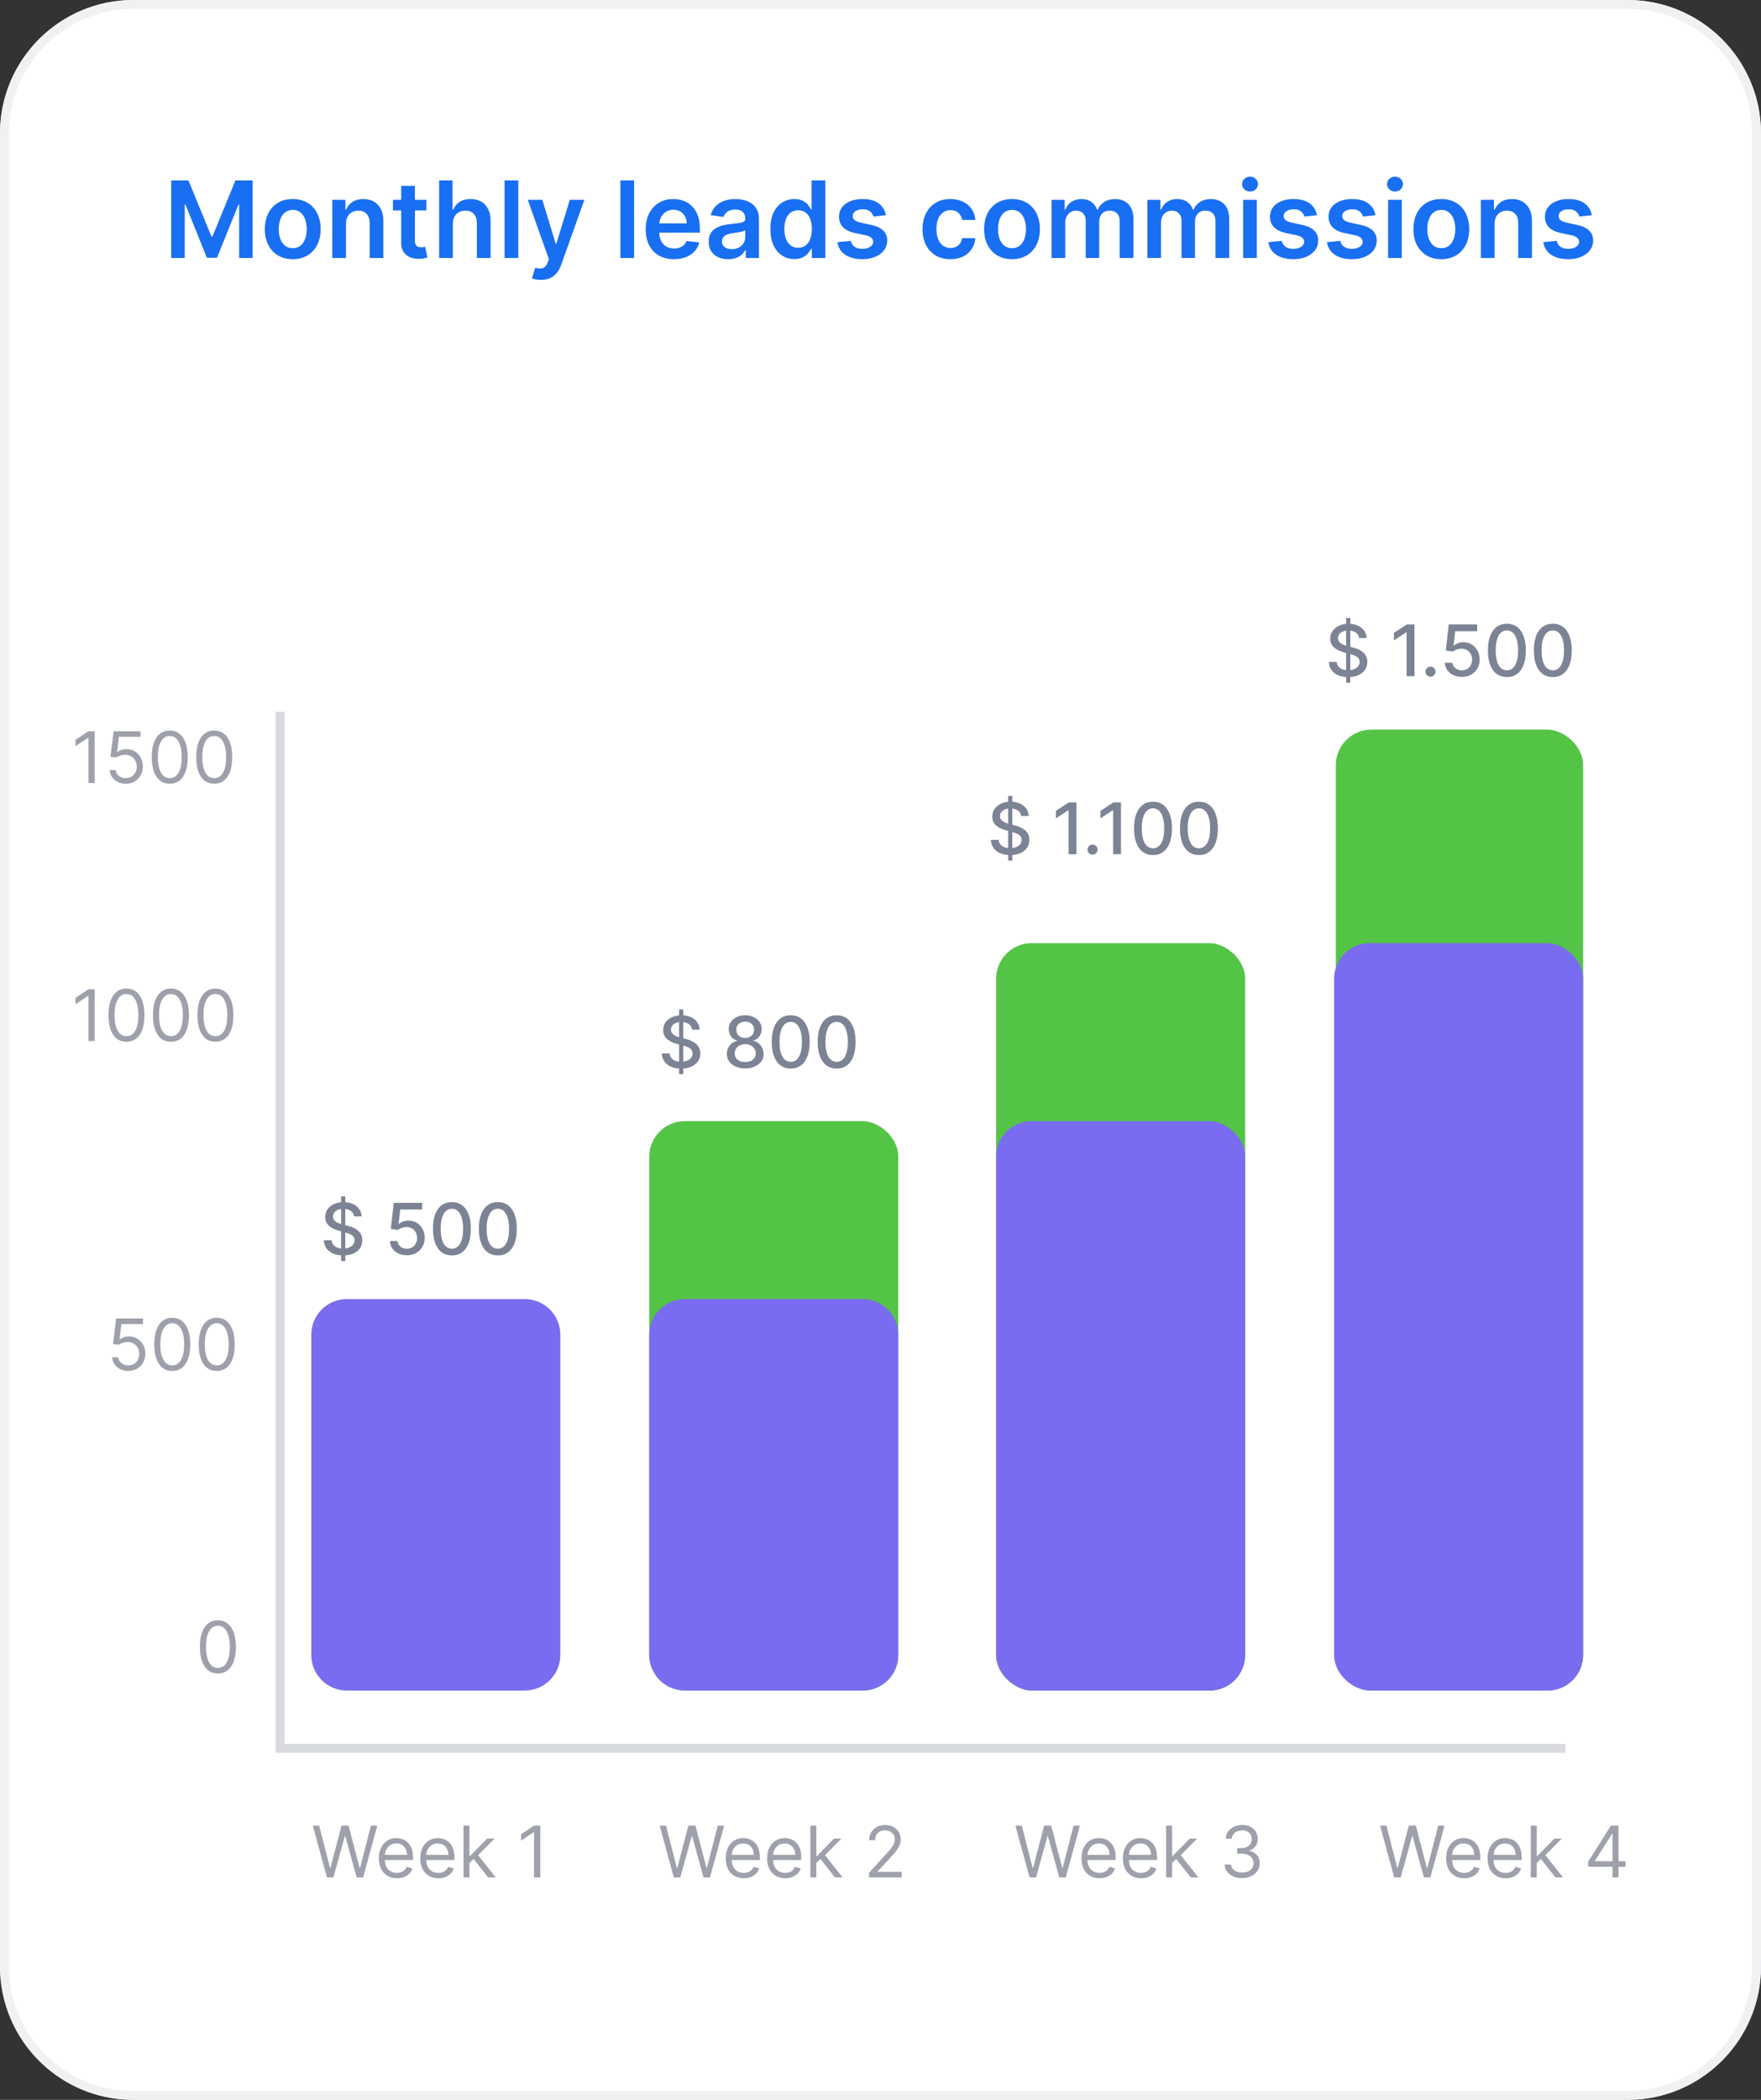 <svg width="198" height="236" viewBox="0 0 198 236" fill="none" xmlns="http://www.w3.org/2000/svg">
<rect x="0" y="0" width="198" height="236" fill="#333333" stroke="none"/>
<path d="M15 0.5C6.992 0.5 0.5 6.992 0.5 15V221C0.5 229.008 6.992 235.5 15 235.5H183C191.008 235.5 197.5 229.008 197.5 221V15C197.5 6.992 191.008 0.5 183 0.5H15Z" fill="white"/>
<path d="M15 0.5C6.992 0.5 0.5 6.992 0.5 15V221C0.5 229.008 6.992 235.5 15 235.5H183C191.008 235.5 197.5 229.008 197.5 221V15C197.5 6.992 191.008 0.5 183 0.5H15Z" stroke="#F1F1F4"/>
<path d="M15 0.5C6.992 0.5 0.5 6.992 0.5 15V221C0.5 229.008 6.992 235.5 15 235.5H183C191.008 235.5 197.5 229.008 197.5 221V15C197.5 6.992 191.008 0.5 183 0.5H15Z" fill="white" stroke="#F1F1F4"/>
<path d="M36.761 211L35.17 205.182H35.886L37.102 209.92H37.159L38.398 205.182H39.193L40.432 209.92H40.489L41.705 205.182H42.42L40.83 211H40.102L38.818 206.364H38.773L37.489 211H36.761ZM44.631 211.091C44.21 211.091 43.847 210.998 43.543 210.812C43.24 210.625 43.006 210.364 42.841 210.028C42.678 209.691 42.597 209.299 42.597 208.852C42.597 208.405 42.678 208.011 42.841 207.67C43.006 207.328 43.235 207.061 43.528 206.869C43.824 206.676 44.169 206.58 44.562 206.58C44.79 206.58 45.014 206.617 45.236 206.693C45.457 206.769 45.659 206.892 45.841 207.062C46.023 207.231 46.168 207.455 46.276 207.733C46.383 208.011 46.438 208.354 46.438 208.761V209.045H43.074V208.466H45.756C45.756 208.22 45.706 208 45.608 207.807C45.511 207.614 45.373 207.461 45.193 207.349C45.015 207.238 44.805 207.182 44.562 207.182C44.295 207.182 44.064 207.248 43.869 207.381C43.676 207.511 43.528 207.682 43.423 207.892C43.319 208.102 43.267 208.328 43.267 208.568V208.955C43.267 209.284 43.324 209.563 43.438 209.793C43.553 210.02 43.713 210.193 43.918 210.312C44.122 210.43 44.36 210.489 44.631 210.489C44.807 210.489 44.966 210.464 45.108 210.415C45.252 210.364 45.376 210.288 45.48 210.188C45.584 210.085 45.665 209.958 45.722 209.807L46.369 209.989C46.301 210.208 46.187 210.402 46.026 210.568C45.865 210.733 45.666 210.862 45.429 210.955C45.192 211.045 44.926 211.091 44.631 211.091ZM49.287 211.091C48.867 211.091 48.504 210.998 48.199 210.812C47.896 210.625 47.662 210.364 47.497 210.028C47.334 209.691 47.253 209.299 47.253 208.852C47.253 208.405 47.334 208.011 47.497 207.67C47.662 207.328 47.891 207.061 48.185 206.869C48.48 206.676 48.825 206.58 49.219 206.58C49.446 206.58 49.67 206.617 49.892 206.693C50.114 206.769 50.315 206.892 50.497 207.062C50.679 207.231 50.824 207.455 50.932 207.733C51.04 208.011 51.094 208.354 51.094 208.761V209.045H47.73V208.466H50.412C50.412 208.22 50.363 208 50.264 207.807C50.168 207.614 50.029 207.461 49.849 207.349C49.671 207.238 49.461 207.182 49.219 207.182C48.952 207.182 48.721 207.248 48.526 207.381C48.332 207.511 48.184 207.682 48.08 207.892C47.975 208.102 47.923 208.328 47.923 208.568V208.955C47.923 209.284 47.98 209.563 48.094 209.793C48.209 210.02 48.369 210.193 48.574 210.312C48.778 210.43 49.016 210.489 49.287 210.489C49.463 210.489 49.622 210.464 49.764 210.415C49.908 210.364 50.032 210.288 50.136 210.188C50.24 210.085 50.321 209.958 50.378 209.807L51.026 209.989C50.957 210.208 50.843 210.402 50.682 210.568C50.521 210.733 50.322 210.862 50.085 210.955C49.849 211.045 49.582 211.091 49.287 211.091ZM52.739 209.409L52.727 208.58H52.864L54.773 206.636H55.602L53.568 208.693H53.511L52.739 209.409ZM52.114 211V205.182H52.784V211H52.114ZM54.886 211L53.182 208.841L53.659 208.375L55.739 211H54.886ZM60.749 205.182V211H60.045V205.92H60.011L58.59 206.864V206.148L60.045 205.182H60.749Z" fill="#757A88" fill-opacity="0.7"/>
<path d="M75.761 211L74.171 205.182H74.886L76.102 209.92H76.159L77.398 205.182H78.193L79.432 209.92H79.489L80.704 205.182H81.421L79.829 211H79.102L77.818 206.364H77.773L76.489 211H75.761ZM83.631 211.091C83.21 211.091 82.847 210.998 82.543 210.812C82.24 210.625 82.006 210.364 81.841 210.028C81.678 209.691 81.597 209.299 81.597 208.852C81.597 208.405 81.678 208.011 81.841 207.67C82.006 207.328 82.235 207.061 82.528 206.869C82.824 206.676 83.169 206.58 83.562 206.58C83.79 206.58 84.014 206.617 84.236 206.693C84.457 206.769 84.659 206.892 84.841 207.062C85.023 207.231 85.168 207.455 85.276 207.733C85.383 208.011 85.438 208.354 85.438 208.761V209.045H82.074V208.466H84.756C84.756 208.22 84.706 208 84.608 207.807C84.511 207.614 84.373 207.461 84.193 207.349C84.015 207.238 83.805 207.182 83.562 207.182C83.296 207.182 83.064 207.248 82.869 207.381C82.676 207.511 82.528 207.682 82.423 207.892C82.319 208.102 82.267 208.328 82.267 208.568V208.955C82.267 209.284 82.324 209.563 82.438 209.793C82.553 210.02 82.713 210.193 82.918 210.312C83.122 210.43 83.36 210.489 83.631 210.489C83.807 210.489 83.966 210.464 84.108 210.415C84.252 210.364 84.376 210.288 84.48 210.188C84.584 210.085 84.665 209.958 84.722 209.807L85.369 209.989C85.301 210.208 85.187 210.402 85.026 210.568C84.865 210.733 84.666 210.862 84.429 210.955C84.192 211.045 83.926 211.091 83.631 211.091ZM88.287 211.091C87.867 211.091 87.504 210.998 87.199 210.812C86.896 210.625 86.662 210.364 86.497 210.028C86.334 209.691 86.253 209.299 86.253 208.852C86.253 208.405 86.334 208.011 86.497 207.67C86.662 207.328 86.891 207.061 87.185 206.869C87.48 206.676 87.825 206.58 88.219 206.58C88.446 206.58 88.671 206.617 88.892 206.693C89.114 206.769 89.315 206.892 89.497 207.062C89.679 207.231 89.824 207.455 89.932 207.733C90.04 208.011 90.094 208.354 90.094 208.761V209.045H86.73V208.466H89.412C89.412 208.22 89.363 208 89.264 207.807C89.168 207.614 89.029 207.461 88.849 207.349C88.671 207.238 88.461 207.182 88.219 207.182C87.952 207.182 87.721 207.248 87.526 207.381C87.332 207.511 87.184 207.682 87.079 207.892C86.975 208.102 86.923 208.328 86.923 208.568V208.955C86.923 209.284 86.98 209.563 87.094 209.793C87.209 210.02 87.369 210.193 87.574 210.312C87.778 210.43 88.016 210.489 88.287 210.489C88.463 210.489 88.622 210.464 88.764 210.415C88.908 210.364 89.032 210.288 89.136 210.188C89.24 210.085 89.321 209.958 89.378 209.807L90.026 209.989C89.957 210.208 89.843 210.402 89.682 210.568C89.521 210.733 89.322 210.862 89.085 210.955C88.849 211.045 88.582 211.091 88.287 211.091ZM91.739 209.409L91.727 208.58H91.864L93.773 206.636H94.602L92.568 208.693H92.511L91.739 209.409ZM91.114 211V205.182H91.784V211H91.114ZM93.886 211L92.182 208.841L92.659 208.375L94.739 211H93.886ZM97.704 211V210.489L99.624 208.386C99.85 208.14 100.035 207.926 100.181 207.744C100.327 207.561 100.435 207.388 100.505 207.227C100.577 207.064 100.613 206.894 100.613 206.716C100.613 206.511 100.564 206.334 100.465 206.185C100.369 206.035 100.236 205.92 100.067 205.838C99.899 205.757 99.71 205.716 99.499 205.716C99.276 205.716 99.081 205.762 98.914 205.855C98.749 205.946 98.621 206.074 98.531 206.239C98.442 206.403 98.397 206.597 98.397 206.818H97.727C97.727 206.477 97.805 206.178 97.962 205.92C98.12 205.663 98.334 205.462 98.604 205.318C98.877 205.174 99.183 205.102 99.522 205.102C99.863 205.102 100.165 205.174 100.428 205.318C100.692 205.462 100.898 205.656 101.048 205.901C101.197 206.145 101.272 206.417 101.272 206.716C101.272 206.93 101.233 207.139 101.156 207.344C101.08 207.546 100.947 207.773 100.758 208.023C100.57 208.271 100.31 208.574 99.977 208.932L98.67 210.33V210.375H101.374V211H97.704Z" fill="#757A88" fill-opacity="0.7"/>
<path d="M115.761 211L114.17 205.182H114.886L116.102 209.92H116.159L117.398 205.182H118.193L119.432 209.92H119.489L120.705 205.182H121.42L119.83 211H119.102L117.818 206.364H117.773L116.489 211H115.761ZM123.631 211.091C123.21 211.091 122.848 210.998 122.543 210.812C122.24 210.625 122.006 210.364 121.841 210.028C121.678 209.691 121.597 209.299 121.597 208.852C121.597 208.405 121.678 208.011 121.841 207.67C122.006 207.328 122.235 207.061 122.528 206.869C122.824 206.676 123.169 206.58 123.562 206.58C123.79 206.58 124.014 206.617 124.236 206.693C124.457 206.769 124.659 206.892 124.841 207.062C125.023 207.231 125.168 207.455 125.276 207.733C125.384 208.011 125.438 208.354 125.438 208.761V209.045H122.074V208.466H124.756C124.756 208.22 124.706 208 124.608 207.807C124.511 207.614 124.373 207.461 124.193 207.349C124.015 207.238 123.805 207.182 123.562 207.182C123.295 207.182 123.064 207.248 122.869 207.381C122.676 207.511 122.527 207.682 122.423 207.892C122.319 208.102 122.267 208.328 122.267 208.568V208.955C122.267 209.284 122.324 209.563 122.438 209.793C122.553 210.02 122.713 210.193 122.918 210.312C123.122 210.43 123.36 210.489 123.631 210.489C123.807 210.489 123.966 210.464 124.108 210.415C124.252 210.364 124.376 210.288 124.48 210.188C124.584 210.085 124.665 209.958 124.722 209.807L125.369 209.989C125.301 210.208 125.187 210.402 125.026 210.568C124.865 210.733 124.666 210.862 124.429 210.955C124.192 211.045 123.926 211.091 123.631 211.091ZM128.287 211.091C127.866 211.091 127.504 210.998 127.199 210.812C126.896 210.625 126.662 210.364 126.497 210.028C126.334 209.691 126.253 209.299 126.253 208.852C126.253 208.405 126.334 208.011 126.497 207.67C126.662 207.328 126.891 207.061 127.185 206.869C127.48 206.676 127.825 206.58 128.219 206.58C128.446 206.58 128.67 206.617 128.892 206.693C129.114 206.769 129.315 206.892 129.497 207.062C129.679 207.231 129.824 207.455 129.932 207.733C130.04 208.011 130.094 208.354 130.094 208.761V209.045H126.73V208.466H129.412C129.412 208.22 129.363 208 129.264 207.807C129.168 207.614 129.029 207.461 128.849 207.349C128.671 207.238 128.461 207.182 128.219 207.182C127.952 207.182 127.721 207.248 127.526 207.381C127.332 207.511 127.184 207.682 127.08 207.892C126.975 208.102 126.923 208.328 126.923 208.568V208.955C126.923 209.284 126.98 209.563 127.094 209.793C127.209 210.02 127.369 210.193 127.574 210.312C127.778 210.43 128.016 210.489 128.287 210.489C128.463 210.489 128.622 210.464 128.764 210.415C128.908 210.364 129.032 210.288 129.136 210.188C129.241 210.085 129.321 209.958 129.378 209.807L130.026 209.989C129.957 210.208 129.843 210.402 129.682 210.568C129.521 210.733 129.322 210.862 129.085 210.955C128.848 211.045 128.582 211.091 128.287 211.091ZM131.739 209.409L131.727 208.58H131.864L133.773 206.636H134.602L132.568 208.693H132.511L131.739 209.409ZM131.114 211V205.182H131.784V211H131.114ZM133.886 211L132.182 208.841L132.659 208.375L134.739 211H133.886ZM139.67 211.08C139.295 211.08 138.96 211.015 138.667 210.886C138.375 210.758 138.143 210.579 137.971 210.349C137.8 210.118 137.708 209.85 137.692 209.545H138.408C138.424 209.733 138.488 209.895 138.602 210.031C138.715 210.166 138.864 210.27 139.048 210.344C139.231 210.418 139.435 210.455 139.658 210.455C139.908 210.455 140.13 210.411 140.323 210.324C140.516 210.237 140.668 210.116 140.778 209.96C140.888 209.805 140.942 209.625 140.942 209.42C140.942 209.206 140.889 209.018 140.783 208.855C140.677 208.69 140.522 208.562 140.317 208.469C140.113 208.376 139.863 208.33 139.567 208.33H139.102V207.705H139.567C139.799 207.705 140.001 207.663 140.175 207.58C140.352 207.496 140.489 207.379 140.587 207.227C140.688 207.076 140.738 206.898 140.738 206.693C140.738 206.496 140.694 206.325 140.607 206.179C140.52 206.033 140.397 205.92 140.238 205.838C140.081 205.757 139.895 205.716 139.681 205.716C139.48 205.716 139.291 205.753 139.113 205.827C138.937 205.899 138.793 206.004 138.681 206.142C138.569 206.278 138.509 206.443 138.499 206.636H137.817C137.829 206.331 137.921 206.064 138.093 205.835C138.265 205.604 138.491 205.424 138.769 205.295C139.049 205.167 139.357 205.102 139.692 205.102C140.052 205.102 140.361 205.175 140.619 205.321C140.876 205.465 141.074 205.655 141.212 205.892C141.351 206.129 141.42 206.384 141.42 206.659C141.42 206.987 141.334 207.266 141.161 207.497C140.991 207.728 140.759 207.888 140.465 207.977V208.023C140.833 208.083 141.12 208.24 141.326 208.491C141.532 208.741 141.636 209.051 141.636 209.42C141.636 209.737 141.549 210.021 141.377 210.273C141.207 210.523 140.974 210.72 140.678 210.864C140.383 211.008 140.047 211.08 139.67 211.08Z" fill="#757A88" fill-opacity="0.7"/>
<path d="M156.761 211L155.17 205.182H155.886L157.102 209.92H157.159L158.398 205.182H159.193L160.432 209.92H160.489L161.705 205.182H162.42L160.83 211H160.102L158.818 206.364H158.773L157.489 211H156.761ZM164.631 211.091C164.21 211.091 163.848 210.998 163.543 210.812C163.24 210.625 163.006 210.364 162.841 210.028C162.678 209.691 162.597 209.299 162.597 208.852C162.597 208.405 162.678 208.011 162.841 207.67C163.006 207.328 163.235 207.061 163.528 206.869C163.824 206.676 164.169 206.58 164.562 206.58C164.79 206.58 165.014 206.617 165.236 206.693C165.457 206.769 165.659 206.892 165.841 207.062C166.023 207.231 166.168 207.455 166.276 207.733C166.384 208.011 166.438 208.354 166.438 208.761V209.045H163.074V208.466H165.756C165.756 208.22 165.706 208 165.608 207.807C165.511 207.614 165.373 207.461 165.193 207.349C165.015 207.238 164.805 207.182 164.562 207.182C164.295 207.182 164.064 207.248 163.869 207.381C163.676 207.511 163.527 207.682 163.423 207.892C163.319 208.102 163.267 208.328 163.267 208.568V208.955C163.267 209.284 163.324 209.563 163.438 209.793C163.553 210.02 163.713 210.193 163.918 210.312C164.122 210.43 164.36 210.489 164.631 210.489C164.807 210.489 164.966 210.464 165.108 210.415C165.252 210.364 165.376 210.288 165.48 210.188C165.584 210.085 165.665 209.958 165.722 209.807L166.369 209.989C166.301 210.208 166.187 210.402 166.026 210.568C165.865 210.733 165.666 210.862 165.429 210.955C165.192 211.045 164.926 211.091 164.631 211.091ZM169.287 211.091C168.866 211.091 168.504 210.998 168.199 210.812C167.896 210.625 167.662 210.364 167.497 210.028C167.334 209.691 167.253 209.299 167.253 208.852C167.253 208.405 167.334 208.011 167.497 207.67C167.662 207.328 167.891 207.061 168.185 206.869C168.48 206.676 168.825 206.58 169.219 206.58C169.446 206.58 169.67 206.617 169.892 206.693C170.114 206.769 170.315 206.892 170.497 207.062C170.679 207.231 170.824 207.455 170.932 207.733C171.04 208.011 171.094 208.354 171.094 208.761V209.045H167.73V208.466H170.412C170.412 208.22 170.363 208 170.264 207.807C170.168 207.614 170.029 207.461 169.849 207.349C169.671 207.238 169.461 207.182 169.219 207.182C168.952 207.182 168.721 207.248 168.526 207.381C168.332 207.511 168.184 207.682 168.08 207.892C167.975 208.102 167.923 208.328 167.923 208.568V208.955C167.923 209.284 167.98 209.563 168.094 209.793C168.209 210.02 168.369 210.193 168.574 210.312C168.778 210.43 169.016 210.489 169.287 210.489C169.463 210.489 169.622 210.464 169.764 210.415C169.908 210.364 170.032 210.288 170.136 210.188C170.241 210.085 170.321 209.958 170.378 209.807L171.026 209.989C170.957 210.208 170.843 210.402 170.682 210.568C170.521 210.733 170.322 210.862 170.085 210.955C169.848 211.045 169.582 211.091 169.287 211.091ZM172.739 209.409L172.727 208.58H172.864L174.773 206.636H175.602L173.568 208.693H173.511L172.739 209.409ZM172.114 211V205.182H172.784V211H172.114ZM174.886 211L173.182 208.841L173.659 208.375L175.739 211H174.886ZM178.567 209.807V209.227L181.124 205.182H181.545V206.08H181.261L179.329 209.136V209.182H182.772V209.807H178.567ZM181.306 211V209.631V209.361V205.182H181.977V211H181.306Z" fill="#757A88" fill-opacity="0.7"/>
<rect x="31" y="196" width="145" height="1" fill="#757A88" fill-opacity="0.28"/>
<rect x="31" y="196" width="116" height="1" transform="rotate(-90 31 196)" fill="#757A88" fill-opacity="0.28"/>
<path d="M10.648 82.182V88H9.943V82.921H9.909L8.489 83.864V83.148L9.943 82.182H10.648ZM14.139 88.079C13.806 88.079 13.506 88.013 13.239 87.881C12.972 87.748 12.758 87.566 12.597 87.335C12.436 87.104 12.348 86.841 12.332 86.546H13.014C13.041 86.809 13.16 87.026 13.372 87.199C13.586 87.369 13.842 87.454 14.139 87.454C14.378 87.454 14.59 87.399 14.776 87.287C14.963 87.175 15.11 87.022 15.216 86.827C15.324 86.63 15.378 86.407 15.378 86.159C15.378 85.905 15.322 85.679 15.21 85.48C15.1 85.279 14.949 85.121 14.756 85.006C14.562 84.89 14.342 84.831 14.094 84.829C13.916 84.828 13.733 84.855 13.546 84.912C13.358 84.967 13.204 85.038 13.082 85.125L12.423 85.046L12.776 82.182H15.798V82.807H13.367L13.162 84.523H13.196C13.315 84.428 13.465 84.349 13.645 84.287C13.825 84.224 14.012 84.193 14.207 84.193C14.563 84.193 14.881 84.278 15.159 84.449C15.439 84.617 15.659 84.849 15.818 85.142C15.979 85.436 16.06 85.771 16.06 86.148C16.06 86.519 15.976 86.85 15.81 87.142C15.645 87.432 15.418 87.661 15.128 87.829C14.838 87.996 14.508 88.079 14.139 88.079ZM19.086 88.079C18.658 88.079 18.293 87.963 17.992 87.73C17.691 87.495 17.461 87.155 17.302 86.71C17.143 86.263 17.063 85.724 17.063 85.091C17.063 84.462 17.143 83.925 17.302 83.48C17.463 83.033 17.694 82.692 17.995 82.457C18.298 82.221 18.662 82.102 19.086 82.102C19.51 82.102 19.873 82.221 20.174 82.457C20.477 82.692 20.708 83.033 20.867 83.48C21.028 83.925 21.109 84.462 21.109 85.091C21.109 85.724 21.029 86.263 20.87 86.71C20.711 87.155 20.481 87.495 20.18 87.73C19.879 87.963 19.514 88.079 19.086 88.079ZM19.086 87.454C19.51 87.454 19.84 87.25 20.075 86.841C20.309 86.432 20.427 85.849 20.427 85.091C20.427 84.587 20.373 84.158 20.265 83.804C20.159 83.45 20.005 83.18 19.805 82.994C19.606 82.809 19.366 82.716 19.086 82.716C18.666 82.716 18.337 82.923 18.1 83.338C17.863 83.751 17.745 84.335 17.745 85.091C17.745 85.595 17.798 86.023 17.904 86.375C18.01 86.727 18.163 86.995 18.361 87.179C18.562 87.363 18.804 87.454 19.086 87.454ZM24.086 88.079C23.658 88.079 23.293 87.963 22.992 87.73C22.691 87.495 22.461 87.155 22.302 86.71C22.143 86.263 22.063 85.724 22.063 85.091C22.063 84.462 22.143 83.925 22.302 83.48C22.463 83.033 22.694 82.692 22.995 82.457C23.298 82.221 23.662 82.102 24.086 82.102C24.51 82.102 24.873 82.221 25.174 82.457C25.477 82.692 25.708 83.033 25.867 83.48C26.028 83.925 26.109 84.462 26.109 85.091C26.109 85.724 26.029 86.263 25.87 86.71C25.711 87.155 25.481 87.495 25.18 87.73C24.879 87.963 24.514 88.079 24.086 88.079ZM24.086 87.454C24.51 87.454 24.84 87.25 25.075 86.841C25.309 86.432 25.427 85.849 25.427 85.091C25.427 84.587 25.373 84.158 25.265 83.804C25.159 83.45 25.005 83.18 24.805 82.994C24.606 82.809 24.366 82.716 24.086 82.716C23.666 82.716 23.337 82.923 23.1 83.338C22.863 83.751 22.745 84.335 22.745 85.091C22.745 85.595 22.798 86.023 22.904 86.375C23.01 86.727 23.163 86.995 23.361 87.179C23.562 87.363 23.804 87.454 24.086 87.454Z" fill="#757A88" fill-opacity="0.7"/>
<path d="M10.648 111.182V117H9.943V111.92H9.909L8.489 112.864V112.148L9.943 111.182H10.648ZM14.219 117.08C13.791 117.08 13.426 116.963 13.125 116.73C12.824 116.495 12.594 116.155 12.435 115.71C12.276 115.263 12.196 114.723 12.196 114.091C12.196 113.462 12.276 112.925 12.435 112.48C12.596 112.033 12.827 111.692 13.128 111.457C13.431 111.221 13.794 111.102 14.219 111.102C14.643 111.102 15.006 111.221 15.307 111.457C15.61 111.692 15.841 112.033 16 112.48C16.161 112.925 16.241 113.462 16.241 114.091C16.241 114.723 16.162 115.263 16.003 115.71C15.844 116.155 15.614 116.495 15.312 116.73C15.011 116.963 14.647 117.08 14.219 117.08ZM14.219 116.455C14.643 116.455 14.973 116.25 15.207 115.841C15.442 115.432 15.56 114.848 15.56 114.091C15.56 113.587 15.506 113.158 15.398 112.804C15.292 112.45 15.138 112.18 14.938 111.994C14.739 111.809 14.499 111.716 14.219 111.716C13.798 111.716 13.47 111.923 13.233 112.338C12.996 112.751 12.878 113.335 12.878 114.091C12.878 114.595 12.931 115.023 13.037 115.375C13.143 115.727 13.296 115.995 13.494 116.179C13.695 116.363 13.937 116.455 14.219 116.455ZM19.219 117.08C18.791 117.08 18.426 116.963 18.125 116.73C17.824 116.495 17.594 116.155 17.435 115.71C17.276 115.263 17.196 114.723 17.196 114.091C17.196 113.462 17.276 112.925 17.435 112.48C17.596 112.033 17.827 111.692 18.128 111.457C18.431 111.221 18.794 111.102 19.219 111.102C19.643 111.102 20.006 111.221 20.307 111.457C20.61 111.692 20.841 112.033 21 112.48C21.161 112.925 21.241 113.462 21.241 114.091C21.241 114.723 21.162 115.263 21.003 115.71C20.844 116.155 20.614 116.495 20.312 116.73C20.011 116.963 19.647 117.08 19.219 117.08ZM19.219 116.455C19.643 116.455 19.973 116.25 20.207 115.841C20.442 115.432 20.56 114.848 20.56 114.091C20.56 113.587 20.506 113.158 20.398 112.804C20.292 112.45 20.138 112.18 19.938 111.994C19.739 111.809 19.499 111.716 19.219 111.716C18.798 111.716 18.47 111.923 18.233 112.338C17.996 112.751 17.878 113.335 17.878 114.091C17.878 114.595 17.931 115.023 18.037 115.375C18.143 115.727 18.296 115.995 18.494 116.179C18.695 116.363 18.937 116.455 19.219 116.455ZM24.219 117.08C23.791 117.08 23.426 116.963 23.125 116.73C22.824 116.495 22.594 116.155 22.435 115.71C22.276 115.263 22.196 114.723 22.196 114.091C22.196 113.462 22.276 112.925 22.435 112.48C22.596 112.033 22.827 111.692 23.128 111.457C23.431 111.221 23.794 111.102 24.219 111.102C24.643 111.102 25.006 111.221 25.307 111.457C25.61 111.692 25.841 112.033 26 112.48C26.161 112.925 26.241 113.462 26.241 114.091C26.241 114.723 26.162 115.263 26.003 115.71C25.844 116.155 25.614 116.495 25.312 116.73C25.011 116.963 24.647 117.08 24.219 117.08ZM24.219 116.455C24.643 116.455 24.973 116.25 25.207 115.841C25.442 115.432 25.56 114.848 25.56 114.091C25.56 113.587 25.506 113.158 25.398 112.804C25.292 112.45 25.138 112.18 24.938 111.994C24.739 111.809 24.499 111.716 24.219 111.716C23.798 111.716 23.47 111.923 23.233 112.338C22.996 112.751 22.878 113.335 22.878 114.091C22.878 114.595 22.931 115.023 23.037 115.375C23.143 115.727 23.296 115.995 23.494 116.179C23.695 116.363 23.937 116.455 24.219 116.455Z" fill="#757A88" fill-opacity="0.7"/>
<path d="M14.421 154.08C14.087 154.08 13.787 154.013 13.52 153.881C13.253 153.748 13.039 153.566 12.878 153.335C12.717 153.104 12.629 152.841 12.614 152.545H13.296C13.322 152.809 13.441 153.027 13.653 153.199C13.867 153.369 14.123 153.455 14.421 153.455C14.659 153.455 14.871 153.399 15.057 153.287C15.244 153.175 15.391 153.022 15.497 152.827C15.605 152.63 15.659 152.407 15.659 152.159C15.659 151.905 15.603 151.679 15.492 151.48C15.382 151.279 15.23 151.121 15.037 151.006C14.844 150.89 14.623 150.831 14.375 150.83C14.197 150.828 14.014 150.855 13.827 150.912C13.639 150.967 13.485 151.038 13.364 151.125L12.704 151.045L13.057 148.182H16.079V148.807H13.648L13.443 150.523H13.477C13.597 150.428 13.746 150.349 13.926 150.287C14.106 150.224 14.294 150.193 14.489 150.193C14.845 150.193 15.162 150.278 15.44 150.449C15.721 150.617 15.94 150.848 16.099 151.142C16.26 151.436 16.341 151.771 16.341 152.148C16.341 152.519 16.258 152.85 16.091 153.142C15.926 153.432 15.699 153.661 15.409 153.83C15.119 153.996 14.79 154.08 14.421 154.08ZM19.367 154.08C18.939 154.08 18.575 153.963 18.273 153.73C17.972 153.495 17.742 153.155 17.583 152.71C17.424 152.263 17.345 151.723 17.345 151.091C17.345 150.462 17.424 149.925 17.583 149.48C17.744 149.033 17.975 148.692 18.276 148.457C18.579 148.221 18.943 148.102 19.367 148.102C19.791 148.102 20.154 148.221 20.455 148.457C20.758 148.692 20.989 149.033 21.148 149.48C21.309 149.925 21.39 150.462 21.39 151.091C21.39 151.723 21.31 152.263 21.151 152.71C20.992 153.155 20.762 153.495 20.461 153.73C20.16 153.963 19.795 154.08 19.367 154.08ZM19.367 153.455C19.791 153.455 20.121 153.25 20.356 152.841C20.591 152.432 20.708 151.848 20.708 151.091C20.708 150.587 20.654 150.158 20.546 149.804C20.44 149.45 20.287 149.18 20.086 148.994C19.887 148.809 19.648 148.716 19.367 148.716C18.947 148.716 18.618 148.923 18.381 149.338C18.145 149.751 18.026 150.335 18.026 151.091C18.026 151.595 18.079 152.023 18.185 152.375C18.291 152.727 18.444 152.995 18.643 153.179C18.843 153.363 19.085 153.455 19.367 153.455ZM24.367 154.08C23.939 154.08 23.575 153.963 23.273 153.73C22.972 153.495 22.742 153.155 22.583 152.71C22.424 152.263 22.345 151.723 22.345 151.091C22.345 150.462 22.424 149.925 22.583 149.48C22.744 149.033 22.975 148.692 23.276 148.457C23.579 148.221 23.943 148.102 24.367 148.102C24.791 148.102 25.154 148.221 25.455 148.457C25.758 148.692 25.989 149.033 26.148 149.48C26.309 149.925 26.39 150.462 26.39 151.091C26.39 151.723 26.31 152.263 26.151 152.71C25.992 153.155 25.762 153.495 25.461 153.73C25.16 153.963 24.795 154.08 24.367 154.08ZM24.367 153.455C24.791 153.455 25.121 153.25 25.356 152.841C25.591 152.432 25.708 151.848 25.708 151.091C25.708 150.587 25.654 150.158 25.546 149.804C25.44 149.45 25.287 149.18 25.086 148.994C24.887 148.809 24.648 148.716 24.367 148.716C23.947 148.716 23.618 148.923 23.381 149.338C23.145 149.751 23.026 150.335 23.026 151.091C23.026 151.595 23.079 152.023 23.185 152.375C23.291 152.727 23.444 152.995 23.643 153.179C23.843 153.363 24.085 153.455 24.367 153.455Z" fill="#757A88" fill-opacity="0.7"/>
<path d="M24.5 188.08C24.072 188.08 23.707 187.963 23.406 187.73C23.105 187.495 22.875 187.155 22.716 186.71C22.557 186.263 22.477 185.723 22.477 185.091C22.477 184.462 22.557 183.925 22.716 183.48C22.877 183.033 23.108 182.692 23.409 182.457C23.712 182.221 24.076 182.102 24.5 182.102C24.924 182.102 25.287 182.221 25.588 182.457C25.891 182.692 26.122 183.033 26.281 183.48C26.442 183.925 26.523 184.462 26.523 185.091C26.523 185.723 26.443 186.263 26.284 186.71C26.125 187.155 25.895 187.495 25.594 187.73C25.293 187.963 24.928 188.08 24.5 188.08ZM24.5 187.455C24.924 187.455 25.254 187.25 25.489 186.841C25.724 186.432 25.841 185.848 25.841 185.091C25.841 184.587 25.787 184.158 25.679 183.804C25.573 183.45 25.419 183.18 25.219 182.994C25.02 182.809 24.78 182.716 24.5 182.716C24.079 182.716 23.751 182.923 23.514 183.338C23.277 183.751 23.159 184.335 23.159 185.091C23.159 185.595 23.212 186.023 23.318 186.375C23.424 186.727 23.577 186.995 23.776 187.179C23.976 187.363 24.218 187.455 24.5 187.455Z" fill="#757A88" fill-opacity="0.7"/>
<rect width="108" height="27.806" rx="4" transform="matrix(4.37114e-08 -1 -1 -4.37114e-08 178 190)" fill="#54C447"/>
<rect width="84" height="28" rx="4" transform="matrix(4.37114e-08 -1 -1 -4.37114e-08 140 190)" fill="#54C447"/>
<rect width="84" height="28" rx="4" transform="matrix(4.37114e-08 -1 -1 -4.37114e-08 178 190)" fill="#7A6CF0"/>
<rect width="64" height="28" rx="4" transform="matrix(4.37114e-08 -1 -1 -4.37114e-08 101 190)" fill="#54C447"/>
<rect width="64" height="28" rx="4" transform="matrix(4.37114e-08 -1 -1 -4.37114e-08 140 190)" fill="#7A6CF0"/>
<path d="M59 190C61.209 190 63 188.209 63 186L63 150C63 147.791 61.209 146 59 146L39 146C36.791 146 35 147.791 35 150L35 186C35 188.209 36.791 190 39 190L59 190Z" fill="#7A6CF0"/>
<path d="M97 190C99.209 190 101 188.209 101 186L101 150C101 147.791 99.209 146 97 146L77 146C74.791 146 73 147.791 73 150L73 186C73 188.209 74.791 190 77 190L97 190Z" fill="#7A6CF0"/>
<path d="M151.355 76.727V69.454H151.821V76.727H151.355ZM152.812 71.71C152.782 71.441 152.657 71.233 152.438 71.085C152.218 70.936 151.941 70.861 151.608 70.861C151.369 70.861 151.163 70.899 150.989 70.974C150.814 71.048 150.679 71.151 150.582 71.281C150.488 71.41 150.44 71.557 150.44 71.722C150.44 71.86 150.473 71.979 150.537 72.079C150.603 72.18 150.689 72.264 150.795 72.332C150.903 72.399 151.019 72.454 151.142 72.5C151.265 72.544 151.384 72.579 151.497 72.608L152.065 72.756C152.251 72.801 152.441 72.863 152.636 72.94C152.831 73.018 153.012 73.12 153.179 73.247C153.346 73.374 153.48 73.531 153.582 73.719C153.687 73.906 153.739 74.131 153.739 74.392C153.739 74.722 153.653 75.014 153.483 75.27C153.314 75.526 153.069 75.727 152.747 75.875C152.427 76.023 152.04 76.097 151.585 76.097C151.15 76.097 150.773 76.028 150.455 75.889C150.136 75.751 149.887 75.555 149.707 75.301C149.527 75.046 149.428 74.742 149.409 74.392H150.29C150.307 74.602 150.375 74.778 150.494 74.918C150.616 75.056 150.77 75.159 150.957 75.227C151.147 75.294 151.354 75.327 151.58 75.327C151.828 75.327 152.048 75.288 152.241 75.21C152.437 75.131 152.59 75.021 152.702 74.881C152.813 74.739 152.869 74.573 152.869 74.383C152.869 74.211 152.82 74.07 152.722 73.96C152.625 73.85 152.493 73.76 152.327 73.688C152.162 73.615 151.975 73.552 151.767 73.497L151.08 73.31C150.614 73.183 150.244 72.996 149.972 72.75C149.701 72.504 149.565 72.178 149.565 71.773C149.565 71.438 149.656 71.145 149.838 70.895C150.02 70.645 150.266 70.451 150.577 70.312C150.887 70.172 151.238 70.102 151.628 70.102C152.022 70.102 152.369 70.171 152.67 70.31C152.973 70.448 153.212 70.638 153.386 70.881C153.561 71.121 153.652 71.398 153.659 71.71H152.812ZM159.033 70.182V76H158.152V71.062H158.118L156.726 71.972V71.131L158.178 70.182H159.033ZM160.842 76.054C160.686 76.054 160.553 75.999 160.441 75.889C160.329 75.778 160.273 75.643 160.273 75.486C160.273 75.331 160.329 75.198 160.441 75.088C160.553 74.976 160.686 74.921 160.842 74.921C160.997 74.921 161.13 74.976 161.242 75.088C161.354 75.198 161.41 75.331 161.41 75.486C161.41 75.59 161.383 75.686 161.33 75.773C161.279 75.858 161.211 75.926 161.126 75.977C161.04 76.028 160.946 76.054 160.842 76.054ZM164.363 76.079C164.007 76.079 163.687 76.011 163.403 75.875C163.121 75.737 162.895 75.547 162.727 75.307C162.558 75.066 162.468 74.792 162.457 74.483H163.309C163.33 74.733 163.441 74.938 163.641 75.099C163.842 75.26 164.083 75.341 164.363 75.341C164.586 75.341 164.784 75.29 164.957 75.188C165.131 75.083 165.267 74.94 165.366 74.758C165.466 74.577 165.516 74.369 165.516 74.136C165.516 73.9 165.465 73.688 165.363 73.503C165.261 73.317 165.12 73.171 164.94 73.065C164.762 72.959 164.557 72.905 164.326 72.903C164.15 72.903 163.973 72.934 163.795 72.994C163.617 73.055 163.473 73.135 163.363 73.233L162.559 73.114L162.886 70.182H166.085V70.935H163.616L163.431 72.562H163.465C163.579 72.453 163.729 72.361 163.917 72.287C164.106 72.213 164.309 72.176 164.525 72.176C164.879 72.176 165.194 72.26 165.471 72.429C165.749 72.597 165.968 72.828 166.127 73.119C166.288 73.409 166.368 73.742 166.366 74.119C166.368 74.496 166.282 74.832 166.11 75.128C165.94 75.423 165.703 75.656 165.4 75.827C165.099 75.995 164.753 76.079 164.363 76.079ZM169.429 76.097C168.98 76.095 168.597 75.976 168.278 75.742C167.96 75.507 167.717 75.165 167.548 74.716C167.38 74.267 167.295 73.726 167.295 73.094C167.295 72.463 167.38 71.924 167.548 71.477C167.719 71.03 167.963 70.689 168.281 70.454C168.601 70.22 168.984 70.102 169.429 70.102C169.874 70.102 170.256 70.221 170.574 70.457C170.892 70.692 171.135 71.033 171.304 71.48C171.474 71.925 171.56 72.463 171.56 73.094C171.56 73.728 171.475 74.27 171.307 74.719C171.138 75.166 170.895 75.508 170.577 75.744C170.259 75.979 169.876 76.097 169.429 76.097ZM169.429 75.338C169.823 75.338 170.131 75.146 170.352 74.761C170.576 74.377 170.688 73.821 170.688 73.094C170.688 72.611 170.636 72.203 170.534 71.869C170.434 71.534 170.289 71.28 170.099 71.108C169.912 70.934 169.688 70.847 169.429 70.847C169.037 70.847 168.729 71.04 168.506 71.426C168.282 71.812 168.17 72.368 168.168 73.094C168.168 73.579 168.218 73.989 168.318 74.324C168.42 74.657 168.565 74.91 168.753 75.082C168.94 75.253 169.166 75.338 169.429 75.338ZM174.593 76.097C174.144 76.095 173.761 75.976 173.442 75.742C173.124 75.507 172.881 75.165 172.712 74.716C172.544 74.267 172.46 73.726 172.46 73.094C172.46 72.463 172.544 71.924 172.712 71.477C172.883 71.03 173.127 70.689 173.445 70.454C173.765 70.22 174.148 70.102 174.593 70.102C175.038 70.102 175.42 70.221 175.738 70.457C176.056 70.692 176.299 71.033 176.468 71.48C176.638 71.925 176.724 72.463 176.724 73.094C176.724 73.728 176.639 74.27 176.471 74.719C176.302 75.166 176.059 75.508 175.741 75.744C175.423 75.979 175.04 76.097 174.593 76.097ZM174.593 75.338C174.987 75.338 175.295 75.146 175.516 74.761C175.74 74.377 175.852 73.821 175.852 73.094C175.852 72.611 175.8 72.203 175.698 71.869C175.598 71.534 175.453 71.28 175.263 71.108C175.076 70.934 174.853 70.847 174.593 70.847C174.201 70.847 173.893 71.04 173.67 71.426C173.446 71.812 173.334 72.368 173.332 73.094C173.332 73.579 173.382 73.989 173.482 74.324C173.585 74.657 173.729 74.91 173.917 75.082C174.104 75.253 174.33 75.338 174.593 75.338Z" fill="#7C8394"/>
<path d="M76.355 120.727V113.455H76.821V120.727H76.355ZM77.812 115.71C77.782 115.441 77.657 115.233 77.438 115.085C77.218 114.936 76.941 114.861 76.608 114.861C76.369 114.861 76.163 114.899 75.989 114.974C75.814 115.048 75.679 115.151 75.582 115.281C75.488 115.41 75.44 115.557 75.44 115.722C75.44 115.86 75.472 115.979 75.537 116.08C75.603 116.18 75.689 116.264 75.796 116.332C75.903 116.399 76.019 116.455 76.142 116.5C76.265 116.544 76.383 116.58 76.497 116.608L77.065 116.756C77.251 116.801 77.441 116.863 77.636 116.94C77.831 117.018 78.012 117.12 78.179 117.247C78.346 117.374 78.48 117.531 78.582 117.719C78.687 117.906 78.739 118.131 78.739 118.392C78.739 118.722 78.653 119.014 78.483 119.27C78.314 119.526 78.069 119.727 77.747 119.875C77.427 120.023 77.04 120.097 76.585 120.097C76.15 120.097 75.773 120.027 75.454 119.889C75.136 119.751 74.887 119.555 74.707 119.301C74.528 119.045 74.428 118.742 74.409 118.392H75.29C75.307 118.602 75.375 118.777 75.494 118.918C75.615 119.056 75.77 119.159 75.957 119.227C76.147 119.294 76.354 119.327 76.579 119.327C76.828 119.327 77.048 119.288 77.242 119.21C77.437 119.131 77.59 119.021 77.702 118.881C77.813 118.739 77.869 118.573 77.869 118.384C77.869 118.211 77.82 118.07 77.722 117.96C77.625 117.85 77.493 117.759 77.327 117.688C77.162 117.616 76.975 117.552 76.767 117.497L76.079 117.31C75.614 117.183 75.244 116.996 74.972 116.75C74.701 116.504 74.565 116.178 74.565 115.773C74.565 115.437 74.656 115.145 74.838 114.895C75.02 114.645 75.266 114.451 75.577 114.312C75.887 114.172 76.238 114.102 76.628 114.102C77.022 114.102 77.369 114.171 77.671 114.31C77.974 114.448 78.212 114.638 78.386 114.881C78.561 115.121 78.651 115.398 78.659 115.71H77.812ZM83.791 120.08C83.384 120.08 83.024 120.009 82.712 119.869C82.401 119.729 82.158 119.536 81.981 119.29C81.805 119.044 81.718 118.763 81.72 118.449C81.718 118.203 81.769 117.976 81.871 117.77C81.975 117.562 82.116 117.388 82.294 117.25C82.472 117.11 82.671 117.021 82.891 116.983V116.949C82.601 116.879 82.369 116.723 82.195 116.483C82.02 116.242 81.934 115.966 81.936 115.653C81.934 115.356 82.013 115.091 82.172 114.858C82.333 114.623 82.553 114.438 82.834 114.304C83.114 114.17 83.433 114.102 83.791 114.102C84.145 114.102 84.462 114.17 84.74 114.307C85.02 114.441 85.241 114.626 85.402 114.861C85.563 115.094 85.644 115.358 85.646 115.653C85.644 115.966 85.555 116.242 85.379 116.483C85.203 116.723 84.974 116.879 84.692 116.949V116.983C84.91 117.021 85.106 117.11 85.28 117.25C85.456 117.388 85.596 117.562 85.7 117.77C85.806 117.976 85.86 118.203 85.862 118.449C85.86 118.763 85.771 119.044 85.595 119.29C85.419 119.536 85.175 119.729 84.862 119.869C84.552 120.009 84.195 120.08 83.791 120.08ZM83.791 119.361C84.032 119.361 84.24 119.321 84.416 119.241C84.592 119.16 84.729 119.047 84.825 118.903C84.922 118.758 84.971 118.587 84.973 118.392C84.971 118.189 84.918 118.01 84.814 117.855C84.712 117.7 84.572 117.578 84.396 117.489C84.22 117.4 84.019 117.355 83.791 117.355C83.562 117.355 83.358 117.4 83.18 117.489C83.002 117.578 82.862 117.7 82.76 117.855C82.658 118.01 82.608 118.189 82.609 118.392C82.608 118.587 82.654 118.758 82.749 118.903C82.845 119.047 82.983 119.16 83.16 119.241C83.338 119.321 83.549 119.361 83.791 119.361ZM83.791 116.653C83.984 116.653 84.156 116.615 84.305 116.537C84.455 116.459 84.572 116.351 84.658 116.213C84.745 116.075 84.789 115.913 84.791 115.727C84.789 115.545 84.746 115.386 84.66 115.25C84.577 115.114 84.461 115.009 84.311 114.935C84.162 114.859 83.988 114.821 83.791 114.821C83.59 114.821 83.414 114.859 83.263 114.935C83.113 115.009 82.997 115.114 82.913 115.25C82.83 115.386 82.789 115.545 82.791 115.727C82.789 115.913 82.831 116.075 82.916 116.213C83.001 116.351 83.119 116.459 83.269 116.537C83.42 116.615 83.594 116.653 83.791 116.653ZM88.906 120.097C88.457 120.095 88.073 119.976 87.755 119.741C87.437 119.507 87.193 119.165 87.025 118.716C86.856 118.267 86.772 117.726 86.772 117.094C86.772 116.463 86.856 115.924 87.025 115.477C87.195 115.03 87.44 114.689 87.758 114.455C88.078 114.22 88.46 114.102 88.906 114.102C89.351 114.102 89.732 114.221 90.05 114.457C90.369 114.692 90.612 115.033 90.781 115.48C90.951 115.925 91.036 116.463 91.036 117.094C91.036 117.728 90.952 118.27 90.783 118.719C90.615 119.166 90.371 119.508 90.053 119.744C89.735 119.979 89.353 120.097 88.906 120.097ZM88.906 119.338C89.299 119.338 89.607 119.146 89.829 118.761C90.052 118.377 90.164 117.821 90.164 117.094C90.164 116.611 90.113 116.203 90.011 115.869C89.91 115.534 89.765 115.28 89.576 115.108C89.388 114.934 89.165 114.847 88.906 114.847C88.513 114.847 88.206 115.04 87.982 115.426C87.759 115.812 87.646 116.368 87.644 117.094C87.644 117.579 87.694 117.989 87.795 118.324C87.897 118.657 88.042 118.91 88.229 119.082C88.417 119.253 88.642 119.338 88.906 119.338ZM94.07 120.097C93.621 120.095 93.237 119.976 92.919 119.741C92.601 119.507 92.358 119.165 92.189 118.716C92.02 118.267 91.936 117.726 91.936 117.094C91.936 116.463 92.02 115.924 92.189 115.477C92.359 115.03 92.604 114.689 92.922 114.455C93.242 114.22 93.624 114.102 94.07 114.102C94.515 114.102 94.896 114.221 95.215 114.457C95.533 114.692 95.776 115.033 95.945 115.48C96.115 115.925 96.2 116.463 96.2 117.094C96.2 117.728 96.116 118.27 95.947 118.719C95.779 119.166 95.535 119.508 95.217 119.744C94.899 119.979 94.517 120.097 94.07 120.097ZM94.07 119.338C94.463 119.338 94.771 119.146 94.993 118.761C95.216 118.377 95.328 117.821 95.328 117.094C95.328 116.611 95.277 116.203 95.175 115.869C95.074 115.534 94.93 115.28 94.74 115.108C94.553 114.934 94.329 114.847 94.07 114.847C93.678 114.847 93.37 115.04 93.146 115.426C92.923 115.812 92.81 116.368 92.808 117.094C92.808 117.579 92.858 117.989 92.959 118.324C93.061 118.657 93.206 118.91 93.394 119.082C93.581 119.253 93.806 119.338 94.07 119.338Z" fill="#7C8394"/>
<path d="M113.355 96.727V89.454H113.821V96.727H113.355ZM114.812 91.71C114.782 91.441 114.657 91.233 114.438 91.085C114.218 90.936 113.941 90.861 113.608 90.861C113.369 90.861 113.163 90.899 112.989 90.974C112.814 91.048 112.679 91.151 112.582 91.281C112.488 91.41 112.44 91.557 112.44 91.722C112.44 91.86 112.473 91.979 112.537 92.079C112.603 92.18 112.689 92.264 112.795 92.332C112.903 92.399 113.019 92.454 113.142 92.5C113.265 92.544 113.384 92.579 113.497 92.608L114.065 92.756C114.251 92.801 114.441 92.863 114.636 92.94C114.831 93.018 115.012 93.12 115.179 93.247C115.346 93.374 115.48 93.531 115.582 93.719C115.687 93.906 115.739 94.131 115.739 94.392C115.739 94.722 115.653 95.014 115.483 95.27C115.314 95.526 115.069 95.727 114.747 95.875C114.427 96.023 114.04 96.097 113.585 96.097C113.15 96.097 112.773 96.028 112.455 95.889C112.136 95.751 111.887 95.555 111.707 95.301C111.527 95.046 111.428 94.742 111.409 94.392H112.29C112.307 94.602 112.375 94.778 112.494 94.918C112.616 95.056 112.77 95.159 112.957 95.227C113.147 95.294 113.354 95.327 113.58 95.327C113.828 95.327 114.048 95.288 114.241 95.21C114.437 95.131 114.59 95.021 114.702 94.881C114.813 94.739 114.869 94.573 114.869 94.383C114.869 94.211 114.82 94.07 114.722 93.96C114.625 93.85 114.493 93.76 114.327 93.688C114.162 93.615 113.975 93.552 113.767 93.497L113.08 93.31C112.614 93.183 112.244 92.996 111.972 92.75C111.701 92.504 111.565 92.178 111.565 91.773C111.565 91.438 111.656 91.145 111.838 90.895C112.02 90.645 112.266 90.451 112.577 90.312C112.887 90.172 113.238 90.102 113.628 90.102C114.022 90.102 114.369 90.171 114.67 90.31C114.973 90.448 115.212 90.638 115.386 90.881C115.561 91.121 115.652 91.398 115.659 91.71H114.812ZM121.033 90.182V96H120.152V91.062H120.118L118.726 91.972V91.131L120.178 90.182H121.033ZM122.842 96.054C122.686 96.054 122.553 95.999 122.441 95.889C122.329 95.778 122.273 95.643 122.273 95.486C122.273 95.331 122.329 95.198 122.441 95.088C122.553 94.976 122.686 94.921 122.842 94.921C122.997 94.921 123.13 94.976 123.242 95.088C123.354 95.198 123.41 95.331 123.41 95.486C123.41 95.59 123.383 95.686 123.33 95.773C123.279 95.858 123.211 95.926 123.126 95.977C123.04 96.028 122.946 96.054 122.842 96.054ZM126.04 90.182V96H125.16V91.062H125.126L123.734 91.972V91.131L125.185 90.182H126.04ZM129.64 96.097C129.191 96.095 128.808 95.976 128.489 95.742C128.171 95.507 127.928 95.165 127.759 94.716C127.591 94.267 127.506 93.726 127.506 93.094C127.506 92.463 127.591 91.924 127.759 91.477C127.93 91.03 128.174 90.689 128.492 90.454C128.812 90.22 129.195 90.102 129.64 90.102C130.085 90.102 130.467 90.221 130.785 90.457C131.103 90.692 131.346 91.033 131.515 91.48C131.685 91.925 131.771 92.463 131.771 93.094C131.771 93.728 131.686 94.27 131.518 94.719C131.349 95.166 131.106 95.508 130.788 95.744C130.469 95.979 130.087 96.097 129.64 96.097ZM129.64 95.338C130.034 95.338 130.342 95.146 130.563 94.761C130.787 94.377 130.898 93.821 130.898 93.094C130.898 92.611 130.847 92.203 130.745 91.869C130.645 91.534 130.5 91.28 130.31 91.108C130.123 90.934 129.899 90.847 129.64 90.847C129.248 90.847 128.94 91.04 128.717 91.426C128.493 91.812 128.38 92.368 128.379 93.094C128.379 93.579 128.429 93.989 128.529 94.324C128.631 94.657 128.776 94.91 128.964 95.082C129.151 95.253 129.377 95.338 129.64 95.338ZM134.804 96.097C134.355 96.095 133.972 95.976 133.653 95.742C133.335 95.507 133.092 95.165 132.923 94.716C132.755 94.267 132.67 93.726 132.67 93.094C132.67 92.463 132.755 91.924 132.923 91.477C133.094 91.03 133.338 90.689 133.656 90.454C133.976 90.22 134.359 90.102 134.804 90.102C135.249 90.102 135.631 90.221 135.949 90.457C136.267 90.692 136.51 91.033 136.679 91.48C136.849 91.925 136.935 92.463 136.935 93.094C136.935 93.728 136.85 94.27 136.682 94.719C136.513 95.166 136.27 95.508 135.952 95.744C135.634 95.979 135.251 96.097 134.804 96.097ZM134.804 95.338C135.198 95.338 135.506 95.146 135.727 94.761C135.951 94.377 136.062 93.821 136.062 93.094C136.062 92.611 136.011 92.203 135.909 91.869C135.809 91.534 135.664 91.28 135.474 91.108C135.287 90.934 135.063 90.847 134.804 90.847C134.412 90.847 134.104 91.04 133.881 91.426C133.657 91.812 133.545 92.368 133.543 93.094C133.543 93.579 133.593 93.989 133.693 94.324C133.795 94.657 133.94 94.91 134.128 95.082C134.315 95.253 134.541 95.338 134.804 95.338Z" fill="#7C8394"/>
<path d="M38.355 141.727V134.455H38.821V141.727H38.355ZM39.812 136.71C39.782 136.441 39.657 136.233 39.438 136.085C39.218 135.936 38.941 135.861 38.608 135.861C38.369 135.861 38.163 135.899 37.989 135.974C37.814 136.048 37.679 136.151 37.582 136.281C37.488 136.41 37.44 136.557 37.44 136.722C37.44 136.86 37.472 136.979 37.537 137.08C37.603 137.18 37.689 137.264 37.795 137.332C37.903 137.399 38.019 137.455 38.142 137.5C38.265 137.544 38.383 137.58 38.497 137.608L39.065 137.756C39.251 137.801 39.441 137.863 39.636 137.94C39.831 138.018 40.012 138.12 40.179 138.247C40.346 138.374 40.48 138.531 40.582 138.719C40.687 138.906 40.739 139.131 40.739 139.392C40.739 139.722 40.653 140.014 40.483 140.27C40.314 140.526 40.069 140.727 39.747 140.875C39.427 141.023 39.04 141.097 38.585 141.097C38.15 141.097 37.773 141.027 37.455 140.889C37.136 140.751 36.887 140.555 36.707 140.301C36.528 140.045 36.428 139.742 36.409 139.392H37.29C37.307 139.602 37.375 139.777 37.494 139.918C37.615 140.056 37.77 140.159 37.957 140.227C38.147 140.294 38.354 140.327 38.58 140.327C38.828 140.327 39.048 140.288 39.242 140.21C39.437 140.131 39.59 140.021 39.702 139.881C39.813 139.739 39.869 139.573 39.869 139.384C39.869 139.211 39.82 139.07 39.722 138.96C39.625 138.85 39.493 138.759 39.327 138.688C39.162 138.616 38.975 138.552 38.767 138.497L38.08 138.31C37.614 138.183 37.244 137.996 36.972 137.75C36.701 137.504 36.565 137.178 36.565 136.773C36.565 136.437 36.656 136.145 36.838 135.895C37.02 135.645 37.266 135.451 37.577 135.312C37.887 135.172 38.238 135.102 38.628 135.102C39.022 135.102 39.369 135.171 39.67 135.31C39.974 135.448 40.212 135.638 40.386 135.881C40.561 136.121 40.651 136.398 40.659 136.71H39.812ZM45.746 141.08C45.39 141.08 45.07 141.011 44.785 140.875C44.503 140.737 44.278 140.547 44.109 140.307C43.941 140.066 43.851 139.792 43.84 139.483H44.692C44.713 139.733 44.823 139.938 45.024 140.099C45.225 140.26 45.465 140.341 45.746 140.341C45.969 140.341 46.167 140.29 46.34 140.188C46.514 140.083 46.65 139.94 46.749 139.759C46.849 139.577 46.899 139.369 46.899 139.136C46.899 138.9 46.848 138.688 46.746 138.503C46.644 138.317 46.502 138.171 46.322 138.065C46.144 137.959 45.94 137.905 45.709 137.903C45.533 137.903 45.356 137.934 45.178 137.994C44.999 138.055 44.856 138.134 44.746 138.233L43.942 138.114L44.269 135.182H47.467V135.935H44.999L44.814 137.562H44.848C44.962 137.453 45.112 137.361 45.3 137.287C45.489 137.213 45.692 137.176 45.908 137.176C46.262 137.176 46.577 137.26 46.854 137.429C47.132 137.598 47.351 137.828 47.51 138.119C47.671 138.409 47.751 138.742 47.749 139.119C47.751 139.496 47.665 139.832 47.493 140.128C47.322 140.423 47.086 140.656 46.783 140.827C46.481 140.995 46.136 141.08 45.746 141.08ZM50.812 141.097C50.363 141.095 49.979 140.976 49.661 140.741C49.343 140.507 49.1 140.165 48.931 139.716C48.763 139.267 48.678 138.726 48.678 138.094C48.678 137.463 48.763 136.924 48.931 136.477C49.102 136.03 49.346 135.689 49.664 135.455C49.984 135.22 50.367 135.102 50.812 135.102C51.257 135.102 51.639 135.221 51.957 135.457C52.275 135.692 52.518 136.033 52.687 136.48C52.857 136.925 52.943 137.463 52.943 138.094C52.943 138.728 52.858 139.27 52.69 139.719C52.521 140.166 52.278 140.508 51.959 140.744C51.641 140.979 51.259 141.097 50.812 141.097ZM50.812 140.338C51.206 140.338 51.514 140.146 51.735 139.761C51.959 139.377 52.07 138.821 52.07 138.094C52.07 137.611 52.019 137.203 51.917 136.869C51.816 136.534 51.672 136.28 51.482 136.108C51.295 135.934 51.071 135.847 50.812 135.847C50.42 135.847 50.112 136.04 49.889 136.426C49.665 136.812 49.552 137.368 49.55 138.094C49.55 138.579 49.601 138.989 49.701 139.324C49.803 139.657 49.948 139.91 50.136 140.082C50.323 140.253 50.548 140.338 50.812 140.338ZM55.976 141.097C55.527 141.095 55.144 140.976 54.825 140.741C54.507 140.507 54.264 140.165 54.095 139.716C53.927 139.267 53.842 138.726 53.842 138.094C53.842 137.463 53.927 136.924 54.095 136.477C54.266 136.03 54.51 135.689 54.828 135.455C55.148 135.22 55.531 135.102 55.976 135.102C56.421 135.102 56.803 135.221 57.121 135.457C57.439 135.692 57.682 136.033 57.851 136.48C58.021 136.925 58.106 137.463 58.106 138.094C58.106 138.728 58.022 139.27 57.854 139.719C57.685 140.166 57.442 140.508 57.124 140.744C56.805 140.979 56.423 141.097 55.976 141.097ZM55.976 140.338C56.37 140.338 56.678 140.146 56.899 139.761C57.123 139.377 57.234 138.821 57.234 138.094C57.234 137.611 57.183 137.203 57.081 136.869C56.981 136.534 56.836 136.28 56.646 136.108C56.459 135.934 56.235 135.847 55.976 135.847C55.584 135.847 55.276 136.04 55.053 136.426C54.829 136.812 54.716 137.368 54.715 138.094C54.715 138.579 54.765 138.989 54.865 139.324C54.967 139.657 55.112 139.91 55.3 140.082C55.487 140.253 55.713 140.338 55.976 140.338Z" fill="#7C8394"/>
<path d="M19.253 20.273H21.188L23.779 26.597H23.881L26.472 20.273H28.407V29H26.89V23.004H26.809L24.397 28.974H23.263L20.851 22.991H20.77V29H19.253V20.273ZM32.915 29.128C32.276 29.128 31.722 28.987 31.253 28.706C30.785 28.425 30.421 28.031 30.163 27.526C29.907 27.02 29.779 26.429 29.779 25.753C29.779 25.077 29.907 24.484 30.163 23.976C30.421 23.467 30.785 23.072 31.253 22.791C31.722 22.51 32.276 22.369 32.915 22.369C33.554 22.369 34.108 22.51 34.577 22.791C35.046 23.072 35.408 23.467 35.664 23.976C35.922 24.484 36.052 25.077 36.052 25.753C36.052 26.429 35.922 27.02 35.664 27.526C35.408 28.031 35.046 28.425 34.577 28.706C34.108 28.987 33.554 29.128 32.915 29.128ZM32.924 27.892C33.27 27.892 33.56 27.797 33.793 27.607C34.026 27.413 34.199 27.155 34.313 26.831C34.429 26.507 34.488 26.146 34.488 25.749C34.488 25.348 34.429 24.986 34.313 24.662C34.199 24.335 34.026 24.075 33.793 23.882C33.56 23.689 33.27 23.592 32.924 23.592C32.569 23.592 32.273 23.689 32.038 23.882C31.805 24.075 31.63 24.335 31.513 24.662C31.4 24.986 31.343 25.348 31.343 25.749C31.343 26.146 31.4 26.507 31.513 26.831C31.63 27.155 31.805 27.413 32.038 27.607C32.273 27.797 32.569 27.892 32.924 27.892ZM38.904 25.165V29H37.361V22.454H38.835V23.567H38.912C39.063 23.2 39.303 22.909 39.632 22.693C39.965 22.477 40.375 22.369 40.864 22.369C41.316 22.369 41.709 22.466 42.044 22.659C42.382 22.852 42.644 23.132 42.828 23.499C43.016 23.865 43.108 24.31 43.105 24.832V29H41.563V25.071C41.563 24.634 41.449 24.291 41.222 24.044C40.997 23.797 40.686 23.673 40.288 23.673C40.019 23.673 39.779 23.733 39.568 23.852C39.361 23.969 39.198 24.138 39.078 24.359C38.962 24.581 38.904 24.849 38.904 25.165ZM47.942 22.454V23.648H44.179V22.454H47.942ZM45.108 20.886H46.651V27.031C46.651 27.239 46.682 27.398 46.745 27.509C46.81 27.616 46.895 27.69 47 27.73C47.105 27.77 47.222 27.79 47.35 27.79C47.446 27.79 47.534 27.783 47.614 27.768C47.696 27.754 47.759 27.741 47.801 27.73L48.061 28.936C47.979 28.965 47.861 28.996 47.708 29.03C47.557 29.064 47.372 29.084 47.154 29.09C46.767 29.101 46.419 29.043 46.11 28.915C45.8 28.784 45.554 28.582 45.372 28.31C45.193 28.037 45.105 27.696 45.108 27.287V20.886ZM50.915 25.165V29H49.373V20.273H50.881V23.567H50.958C51.111 23.197 51.349 22.906 51.67 22.693C51.993 22.477 52.405 22.369 52.905 22.369C53.36 22.369 53.756 22.465 54.094 22.655C54.432 22.845 54.694 23.124 54.878 23.49C55.066 23.857 55.16 24.304 55.16 24.832V29H53.617V25.071C53.617 24.631 53.503 24.288 53.276 24.044C53.052 23.797 52.736 23.673 52.33 23.673C52.057 23.673 51.813 23.733 51.597 23.852C51.384 23.969 51.216 24.138 51.094 24.359C50.975 24.581 50.915 24.849 50.915 25.165ZM58.275 20.273V29H56.732V20.273H58.275ZM60.82 31.454C60.61 31.454 60.415 31.438 60.236 31.403C60.06 31.372 59.919 31.335 59.814 31.293L60.172 30.091C60.397 30.156 60.597 30.188 60.773 30.185C60.949 30.182 61.104 30.126 61.237 30.018C61.374 29.913 61.489 29.737 61.583 29.49L61.715 29.136L59.341 22.454H60.977L62.486 27.398H62.554L64.067 22.454H65.708L63.087 29.793C62.965 30.139 62.803 30.436 62.601 30.683C62.399 30.933 62.152 31.124 61.86 31.254C61.57 31.388 61.223 31.454 60.82 31.454ZM71.294 20.273V29H69.752V20.273H71.294ZM75.778 29.128C75.122 29.128 74.555 28.991 74.078 28.719C73.603 28.443 73.239 28.054 72.983 27.551C72.727 27.046 72.599 26.45 72.599 25.766C72.599 25.092 72.727 24.501 72.983 23.993C73.241 23.482 73.602 23.084 74.065 22.8C74.528 22.513 75.072 22.369 75.697 22.369C76.101 22.369 76.481 22.435 76.839 22.565C77.2 22.693 77.518 22.892 77.794 23.162C78.072 23.432 78.291 23.776 78.45 24.193C78.609 24.608 78.689 25.102 78.689 25.676V26.149H73.324V25.109H77.21C77.207 24.814 77.143 24.551 77.018 24.321C76.893 24.088 76.719 23.905 76.494 23.771C76.272 23.638 76.014 23.571 75.719 23.571C75.403 23.571 75.126 23.648 74.888 23.801C74.649 23.952 74.463 24.151 74.329 24.398C74.199 24.642 74.132 24.91 74.129 25.203V26.111C74.129 26.491 74.199 26.818 74.338 27.091C74.477 27.361 74.672 27.568 74.922 27.713C75.172 27.855 75.464 27.926 75.799 27.926C76.024 27.926 76.227 27.895 76.409 27.832C76.591 27.767 76.748 27.672 76.882 27.547C77.015 27.422 77.116 27.267 77.184 27.082L78.625 27.244C78.534 27.625 78.361 27.957 78.105 28.241C77.852 28.523 77.528 28.741 77.133 28.898C76.739 29.051 76.287 29.128 75.778 29.128ZM81.877 29.132C81.463 29.132 81.089 29.058 80.757 28.91C80.427 28.76 80.166 28.538 79.972 28.246C79.782 27.953 79.687 27.592 79.687 27.163C79.687 26.794 79.755 26.489 79.891 26.247C80.028 26.006 80.214 25.812 80.45 25.668C80.686 25.523 80.951 25.413 81.247 25.34C81.545 25.263 81.853 25.207 82.171 25.173C82.555 25.134 82.866 25.098 83.105 25.067C83.343 25.033 83.516 24.982 83.624 24.913C83.735 24.842 83.791 24.733 83.791 24.585V24.56C83.791 24.239 83.695 23.99 83.505 23.814C83.315 23.638 83.041 23.55 82.683 23.55C82.305 23.55 82.005 23.632 81.784 23.797C81.565 23.962 81.417 24.156 81.34 24.381L79.9 24.176C80.014 23.778 80.201 23.446 80.463 23.179C80.724 22.909 81.043 22.707 81.421 22.574C81.799 22.438 82.217 22.369 82.674 22.369C82.99 22.369 83.303 22.406 83.616 22.48C83.928 22.554 84.214 22.676 84.472 22.847C84.731 23.014 84.938 23.243 85.095 23.533C85.254 23.822 85.333 24.185 85.333 24.619V29H83.85V28.101H83.799C83.705 28.283 83.573 28.453 83.403 28.612C83.235 28.768 83.024 28.895 82.768 28.991C82.515 29.085 82.218 29.132 81.877 29.132ZM82.278 27.999C82.588 27.999 82.856 27.938 83.083 27.815C83.311 27.69 83.485 27.526 83.607 27.321C83.732 27.116 83.795 26.893 83.795 26.652V25.881C83.747 25.921 83.664 25.957 83.548 25.991C83.434 26.026 83.306 26.055 83.164 26.081C83.022 26.107 82.882 26.129 82.742 26.149C82.603 26.169 82.482 26.186 82.38 26.2C82.15 26.232 81.944 26.283 81.762 26.354C81.58 26.425 81.437 26.524 81.332 26.652C81.227 26.777 81.174 26.939 81.174 27.138C81.174 27.422 81.278 27.636 81.485 27.781C81.693 27.926 81.957 27.999 82.278 27.999ZM89.313 29.115C88.799 29.115 88.339 28.983 87.933 28.719C87.526 28.454 87.205 28.071 86.97 27.568C86.734 27.065 86.616 26.454 86.616 25.736C86.616 25.009 86.735 24.395 86.974 23.895C87.215 23.392 87.541 23.013 87.95 22.757C88.359 22.499 88.815 22.369 89.318 22.369C89.701 22.369 90.016 22.435 90.264 22.565C90.511 22.693 90.707 22.848 90.852 23.03C90.997 23.209 91.109 23.378 91.188 23.537H91.252V20.273H92.799V29H91.282V27.969H91.188C91.109 28.128 90.994 28.297 90.843 28.476C90.693 28.652 90.494 28.803 90.247 28.928C89.999 29.053 89.688 29.115 89.313 29.115ZM89.744 27.849C90.07 27.849 90.349 27.761 90.579 27.585C90.809 27.406 90.984 27.158 91.103 26.84C91.222 26.521 91.282 26.151 91.282 25.727C91.282 25.304 91.222 24.936 91.103 24.624C90.987 24.311 90.813 24.068 90.583 23.895C90.356 23.722 90.076 23.635 89.744 23.635C89.4 23.635 89.113 23.724 88.883 23.903C88.653 24.082 88.48 24.329 88.363 24.645C88.247 24.96 88.188 25.321 88.188 25.727C88.188 26.136 88.247 26.501 88.363 26.822C88.482 27.141 88.657 27.392 88.887 27.577C89.12 27.759 89.406 27.849 89.744 27.849ZM99.616 24.185L98.21 24.338C98.17 24.196 98.101 24.062 98.001 23.938C97.905 23.812 97.774 23.712 97.609 23.635C97.444 23.558 97.243 23.52 97.004 23.52C96.683 23.52 96.413 23.59 96.194 23.729C95.978 23.868 95.872 24.048 95.875 24.27C95.872 24.46 95.942 24.615 96.084 24.734C96.228 24.854 96.467 24.952 96.799 25.028L97.916 25.267C98.535 25.401 98.996 25.612 99.297 25.902C99.601 26.192 99.754 26.571 99.757 27.04C99.754 27.452 99.633 27.815 99.395 28.131C99.159 28.443 98.831 28.688 98.41 28.864C97.99 29.04 97.507 29.128 96.962 29.128C96.16 29.128 95.515 28.96 95.027 28.625C94.538 28.287 94.247 27.817 94.153 27.215L95.657 27.07C95.726 27.365 95.871 27.588 96.092 27.739C96.314 27.889 96.602 27.965 96.957 27.965C97.324 27.965 97.618 27.889 97.839 27.739C98.064 27.588 98.176 27.402 98.176 27.18C98.176 26.993 98.103 26.838 97.959 26.716C97.817 26.594 97.595 26.5 97.294 26.435L96.177 26.2C95.549 26.07 95.085 25.849 94.784 25.54C94.483 25.227 94.334 24.832 94.337 24.355C94.334 23.952 94.443 23.602 94.665 23.307C94.889 23.009 95.2 22.778 95.598 22.616C95.998 22.452 96.46 22.369 96.983 22.369C97.75 22.369 98.353 22.533 98.794 22.859C99.237 23.186 99.511 23.628 99.616 24.185ZM106.861 29.128C106.207 29.128 105.646 28.984 105.177 28.697C104.711 28.41 104.352 28.014 104.099 27.509C103.849 27 103.724 26.415 103.724 25.753C103.724 25.088 103.852 24.501 104.108 23.993C104.363 23.482 104.724 23.084 105.19 22.8C105.659 22.513 106.213 22.369 106.852 22.369C107.383 22.369 107.854 22.467 108.263 22.663C108.675 22.857 109.003 23.131 109.247 23.486C109.491 23.838 109.631 24.25 109.665 24.722H108.19C108.131 24.406 107.988 24.143 107.764 23.933C107.542 23.72 107.246 23.614 106.873 23.614C106.558 23.614 106.281 23.699 106.042 23.869C105.804 24.037 105.618 24.278 105.484 24.594C105.354 24.909 105.288 25.287 105.288 25.727C105.288 26.173 105.354 26.557 105.484 26.878C105.615 27.196 105.798 27.442 106.034 27.615C106.273 27.785 106.552 27.871 106.873 27.871C107.101 27.871 107.304 27.828 107.483 27.743C107.665 27.655 107.817 27.528 107.939 27.364C108.061 27.199 108.145 26.999 108.19 26.763H109.665C109.628 27.226 109.491 27.636 109.256 27.994C109.02 28.349 108.699 28.628 108.292 28.829C107.886 29.028 107.409 29.128 106.861 29.128ZM113.786 29.128C113.147 29.128 112.593 28.987 112.124 28.706C111.656 28.425 111.292 28.031 111.034 27.526C110.778 27.02 110.65 26.429 110.65 25.753C110.65 25.077 110.778 24.484 111.034 23.976C111.292 23.467 111.656 23.072 112.124 22.791C112.593 22.51 113.147 22.369 113.786 22.369C114.426 22.369 114.98 22.51 115.448 22.791C115.917 23.072 116.279 23.467 116.535 23.976C116.794 24.484 116.923 25.077 116.923 25.753C116.923 26.429 116.794 27.02 116.535 27.526C116.279 28.031 115.917 28.425 115.448 28.706C114.98 28.987 114.426 29.128 113.786 29.128ZM113.795 27.892C114.142 27.892 114.431 27.797 114.664 27.607C114.897 27.413 115.07 27.155 115.184 26.831C115.301 26.507 115.359 26.146 115.359 25.749C115.359 25.348 115.301 24.986 115.184 24.662C115.07 24.335 114.897 24.075 114.664 23.882C114.431 23.689 114.142 23.592 113.795 23.592C113.44 23.592 113.144 23.689 112.909 23.882C112.676 24.075 112.501 24.335 112.384 24.662C112.271 24.986 112.214 25.348 112.214 25.749C112.214 26.146 112.271 26.507 112.384 26.831C112.501 27.155 112.676 27.413 112.909 27.607C113.144 27.797 113.44 27.892 113.795 27.892ZM118.232 29V22.454H119.706V23.567H119.783C119.92 23.192 120.145 22.899 120.461 22.689C120.776 22.476 121.153 22.369 121.59 22.369C122.033 22.369 122.407 22.477 122.711 22.693C123.018 22.906 123.233 23.197 123.358 23.567H123.427C123.572 23.203 123.816 22.913 124.16 22.697C124.506 22.479 124.917 22.369 125.391 22.369C125.993 22.369 126.485 22.56 126.866 22.94C127.246 23.321 127.437 23.876 127.437 24.607V29H125.89V24.845C125.89 24.439 125.782 24.142 125.566 23.954C125.35 23.764 125.086 23.669 124.773 23.669C124.401 23.669 124.11 23.785 123.9 24.018C123.692 24.249 123.589 24.548 123.589 24.918V29H122.076V24.781C122.076 24.443 121.974 24.173 121.769 23.972C121.567 23.77 121.303 23.669 120.976 23.669C120.755 23.669 120.553 23.726 120.371 23.84C120.189 23.95 120.045 24.108 119.937 24.312C119.829 24.514 119.775 24.75 119.775 25.02V29H118.232ZM129.002 29V22.454H130.476V23.567H130.553C130.689 23.192 130.915 22.899 131.23 22.689C131.546 22.476 131.922 22.369 132.36 22.369C132.803 22.369 133.176 22.477 133.48 22.693C133.787 22.906 134.003 23.197 134.128 23.567H134.196C134.341 23.203 134.585 22.913 134.929 22.697C135.276 22.479 135.686 22.369 136.161 22.369C136.763 22.369 137.254 22.56 137.635 22.94C138.016 23.321 138.206 23.876 138.206 24.607V29H136.659V24.845C136.659 24.439 136.551 24.142 136.335 23.954C136.119 23.764 135.855 23.669 135.543 23.669C135.171 23.669 134.879 23.785 134.669 24.018C134.462 24.249 134.358 24.548 134.358 24.918V29H132.845V24.781C132.845 24.443 132.743 24.173 132.539 23.972C132.337 23.77 132.073 23.669 131.746 23.669C131.524 23.669 131.323 23.726 131.141 23.84C130.959 23.95 130.814 24.108 130.706 24.312C130.598 24.514 130.544 24.75 130.544 25.02V29H129.002ZM139.771 29V22.454H141.314V29H139.771ZM140.547 21.526C140.302 21.526 140.092 21.445 139.916 21.283C139.74 21.118 139.652 20.921 139.652 20.69C139.652 20.457 139.74 20.26 139.916 20.098C140.092 19.933 140.302 19.851 140.547 19.851C140.794 19.851 141.004 19.933 141.177 20.098C141.354 20.26 141.442 20.457 141.442 20.69C141.442 20.921 141.354 21.118 141.177 21.283C141.004 21.445 140.794 21.526 140.547 21.526ZM148.073 24.185L146.667 24.338C146.627 24.196 146.558 24.062 146.458 23.938C146.362 23.812 146.231 23.712 146.066 23.635C145.901 23.558 145.7 23.52 145.461 23.52C145.14 23.52 144.87 23.59 144.651 23.729C144.436 23.868 144.329 24.048 144.332 24.27C144.329 24.46 144.399 24.615 144.541 24.734C144.686 24.854 144.924 24.952 145.257 25.028L146.373 25.267C146.992 25.401 147.453 25.612 147.754 25.902C148.058 26.192 148.211 26.571 148.214 27.04C148.211 27.452 148.09 27.815 147.852 28.131C147.616 28.443 147.288 28.688 146.867 28.864C146.447 29.04 145.964 29.128 145.419 29.128C144.617 29.128 143.972 28.96 143.484 28.625C142.995 28.287 142.704 27.817 142.61 27.215L144.115 27.07C144.183 27.365 144.328 27.588 144.549 27.739C144.771 27.889 145.059 27.965 145.414 27.965C145.781 27.965 146.075 27.889 146.296 27.739C146.521 27.588 146.633 27.402 146.633 27.18C146.633 26.993 146.561 26.838 146.416 26.716C146.274 26.594 146.052 26.5 145.751 26.435L144.634 26.2C144.007 26.07 143.542 25.849 143.241 25.54C142.94 25.227 142.791 24.832 142.794 24.355C142.791 23.952 142.9 23.602 143.122 23.307C143.346 23.009 143.657 22.778 144.055 22.616C144.455 22.452 144.917 22.369 145.44 22.369C146.207 22.369 146.811 22.533 147.251 22.859C147.694 23.186 147.968 23.628 148.073 24.185ZM154.659 24.185L153.253 24.338C153.213 24.196 153.144 24.062 153.044 23.938C152.948 23.812 152.817 23.712 152.652 23.635C152.487 23.558 152.286 23.52 152.047 23.52C151.726 23.52 151.456 23.59 151.237 23.729C151.021 23.868 150.915 24.048 150.918 24.27C150.915 24.46 150.985 24.615 151.127 24.734C151.271 24.854 151.51 24.952 151.843 25.028L152.959 25.267C153.578 25.401 154.039 25.612 154.34 25.902C154.644 26.192 154.797 26.571 154.8 27.04C154.797 27.452 154.676 27.815 154.438 28.131C154.202 28.443 153.874 28.688 153.453 28.864C153.033 29.04 152.55 29.128 152.004 29.128C151.203 29.128 150.558 28.96 150.07 28.625C149.581 28.287 149.29 27.817 149.196 27.215L150.7 27.07C150.769 27.365 150.914 27.588 151.135 27.739C151.357 27.889 151.645 27.965 152 27.965C152.367 27.965 152.661 27.889 152.882 27.739C153.107 27.588 153.219 27.402 153.219 27.18C153.219 26.993 153.146 26.838 153.002 26.716C152.86 26.594 152.638 26.5 152.337 26.435L151.22 26.2C150.593 26.07 150.128 25.849 149.827 25.54C149.526 25.227 149.377 24.832 149.379 24.355C149.377 23.952 149.486 23.602 149.708 23.307C149.932 23.009 150.243 22.778 150.641 22.616C151.041 22.452 151.503 22.369 152.026 22.369C152.793 22.369 153.396 22.533 153.837 22.859C154.28 23.186 154.554 23.628 154.659 24.185ZM156.072 29V22.454H157.615V29H156.072ZM156.847 21.526C156.603 21.526 156.393 21.445 156.217 21.283C156.041 21.118 155.953 20.921 155.953 20.69C155.953 20.457 156.041 20.26 156.217 20.098C156.393 19.933 156.603 19.851 156.847 19.851C157.095 19.851 157.305 19.933 157.478 20.098C157.654 20.26 157.742 20.457 157.742 20.69C157.742 20.921 157.654 21.118 157.478 21.283C157.305 21.445 157.095 21.526 156.847 21.526ZM162.056 29.128C161.417 29.128 160.863 28.987 160.394 28.706C159.925 28.425 159.562 28.031 159.303 27.526C159.047 27.02 158.92 26.429 158.92 25.753C158.92 25.077 159.047 24.484 159.303 23.976C159.562 23.467 159.925 23.072 160.394 22.791C160.863 22.51 161.417 22.369 162.056 22.369C162.695 22.369 163.249 22.51 163.718 22.791C164.187 23.072 164.549 23.467 164.805 23.976C165.063 24.484 165.192 25.077 165.192 25.753C165.192 26.429 165.063 27.02 164.805 27.526C164.549 28.031 164.187 28.425 163.718 28.706C163.249 28.987 162.695 29.128 162.056 29.128ZM162.064 27.892C162.411 27.892 162.701 27.797 162.934 27.607C163.167 27.413 163.34 27.155 163.454 26.831C163.57 26.507 163.628 26.146 163.628 25.749C163.628 25.348 163.57 24.986 163.454 24.662C163.34 24.335 163.167 24.075 162.934 23.882C162.701 23.689 162.411 23.592 162.064 23.592C161.709 23.592 161.414 23.689 161.178 23.882C160.945 24.075 160.77 24.335 160.654 24.662C160.54 24.986 160.483 25.348 160.483 25.749C160.483 26.146 160.54 26.507 160.654 26.831C160.77 27.155 160.945 27.413 161.178 27.607C161.414 27.797 161.709 27.892 162.064 27.892ZM168.044 25.165V29H166.502V22.454H167.976V23.567H168.053C168.203 23.2 168.443 22.909 168.773 22.693C169.105 22.477 169.516 22.369 170.004 22.369C170.456 22.369 170.85 22.466 171.185 22.659C171.523 22.852 171.784 23.132 171.969 23.499C172.156 23.865 172.249 24.31 172.246 24.832V29H170.703V25.071C170.703 24.634 170.59 24.291 170.362 24.044C170.138 23.797 169.827 23.673 169.429 23.673C169.159 23.673 168.919 23.733 168.709 23.852C168.502 23.969 168.338 24.138 168.219 24.359C168.102 24.581 168.044 24.849 168.044 25.165ZM178.987 24.185L177.581 24.338C177.541 24.196 177.472 24.062 177.372 23.938C177.276 23.812 177.145 23.712 176.98 23.635C176.816 23.558 176.614 23.52 176.375 23.52C176.054 23.52 175.784 23.59 175.566 23.729C175.35 23.868 175.243 24.048 175.246 24.27C175.243 24.46 175.313 24.615 175.455 24.734C175.6 24.854 175.838 24.952 176.171 25.028L177.287 25.267C177.906 25.401 178.367 25.612 178.668 25.902C178.972 26.192 179.125 26.571 179.128 27.04C179.125 27.452 179.004 27.815 178.766 28.131C178.53 28.443 178.202 28.688 177.781 28.864C177.361 29.04 176.878 29.128 176.333 29.128C175.531 29.128 174.887 28.96 174.398 28.625C173.909 28.287 173.618 27.817 173.524 27.215L175.029 27.07C175.097 27.365 175.242 27.588 175.463 27.739C175.685 27.889 175.973 27.965 176.328 27.965C176.695 27.965 176.989 27.889 177.21 27.739C177.435 27.588 177.547 27.402 177.547 27.18C177.547 26.993 177.475 26.838 177.33 26.716C177.188 26.594 176.966 26.5 176.665 26.435L175.548 26.2C174.921 26.07 174.456 25.849 174.155 25.54C173.854 25.227 173.705 24.832 173.708 24.355C173.705 23.952 173.814 23.602 174.036 23.307C174.26 23.009 174.571 22.778 174.969 22.616C175.369 22.452 175.831 22.369 176.354 22.369C177.121 22.369 177.725 22.533 178.165 22.859C178.608 23.186 178.882 23.628 178.987 24.185Z" fill="#196FF1"/>
</svg>
